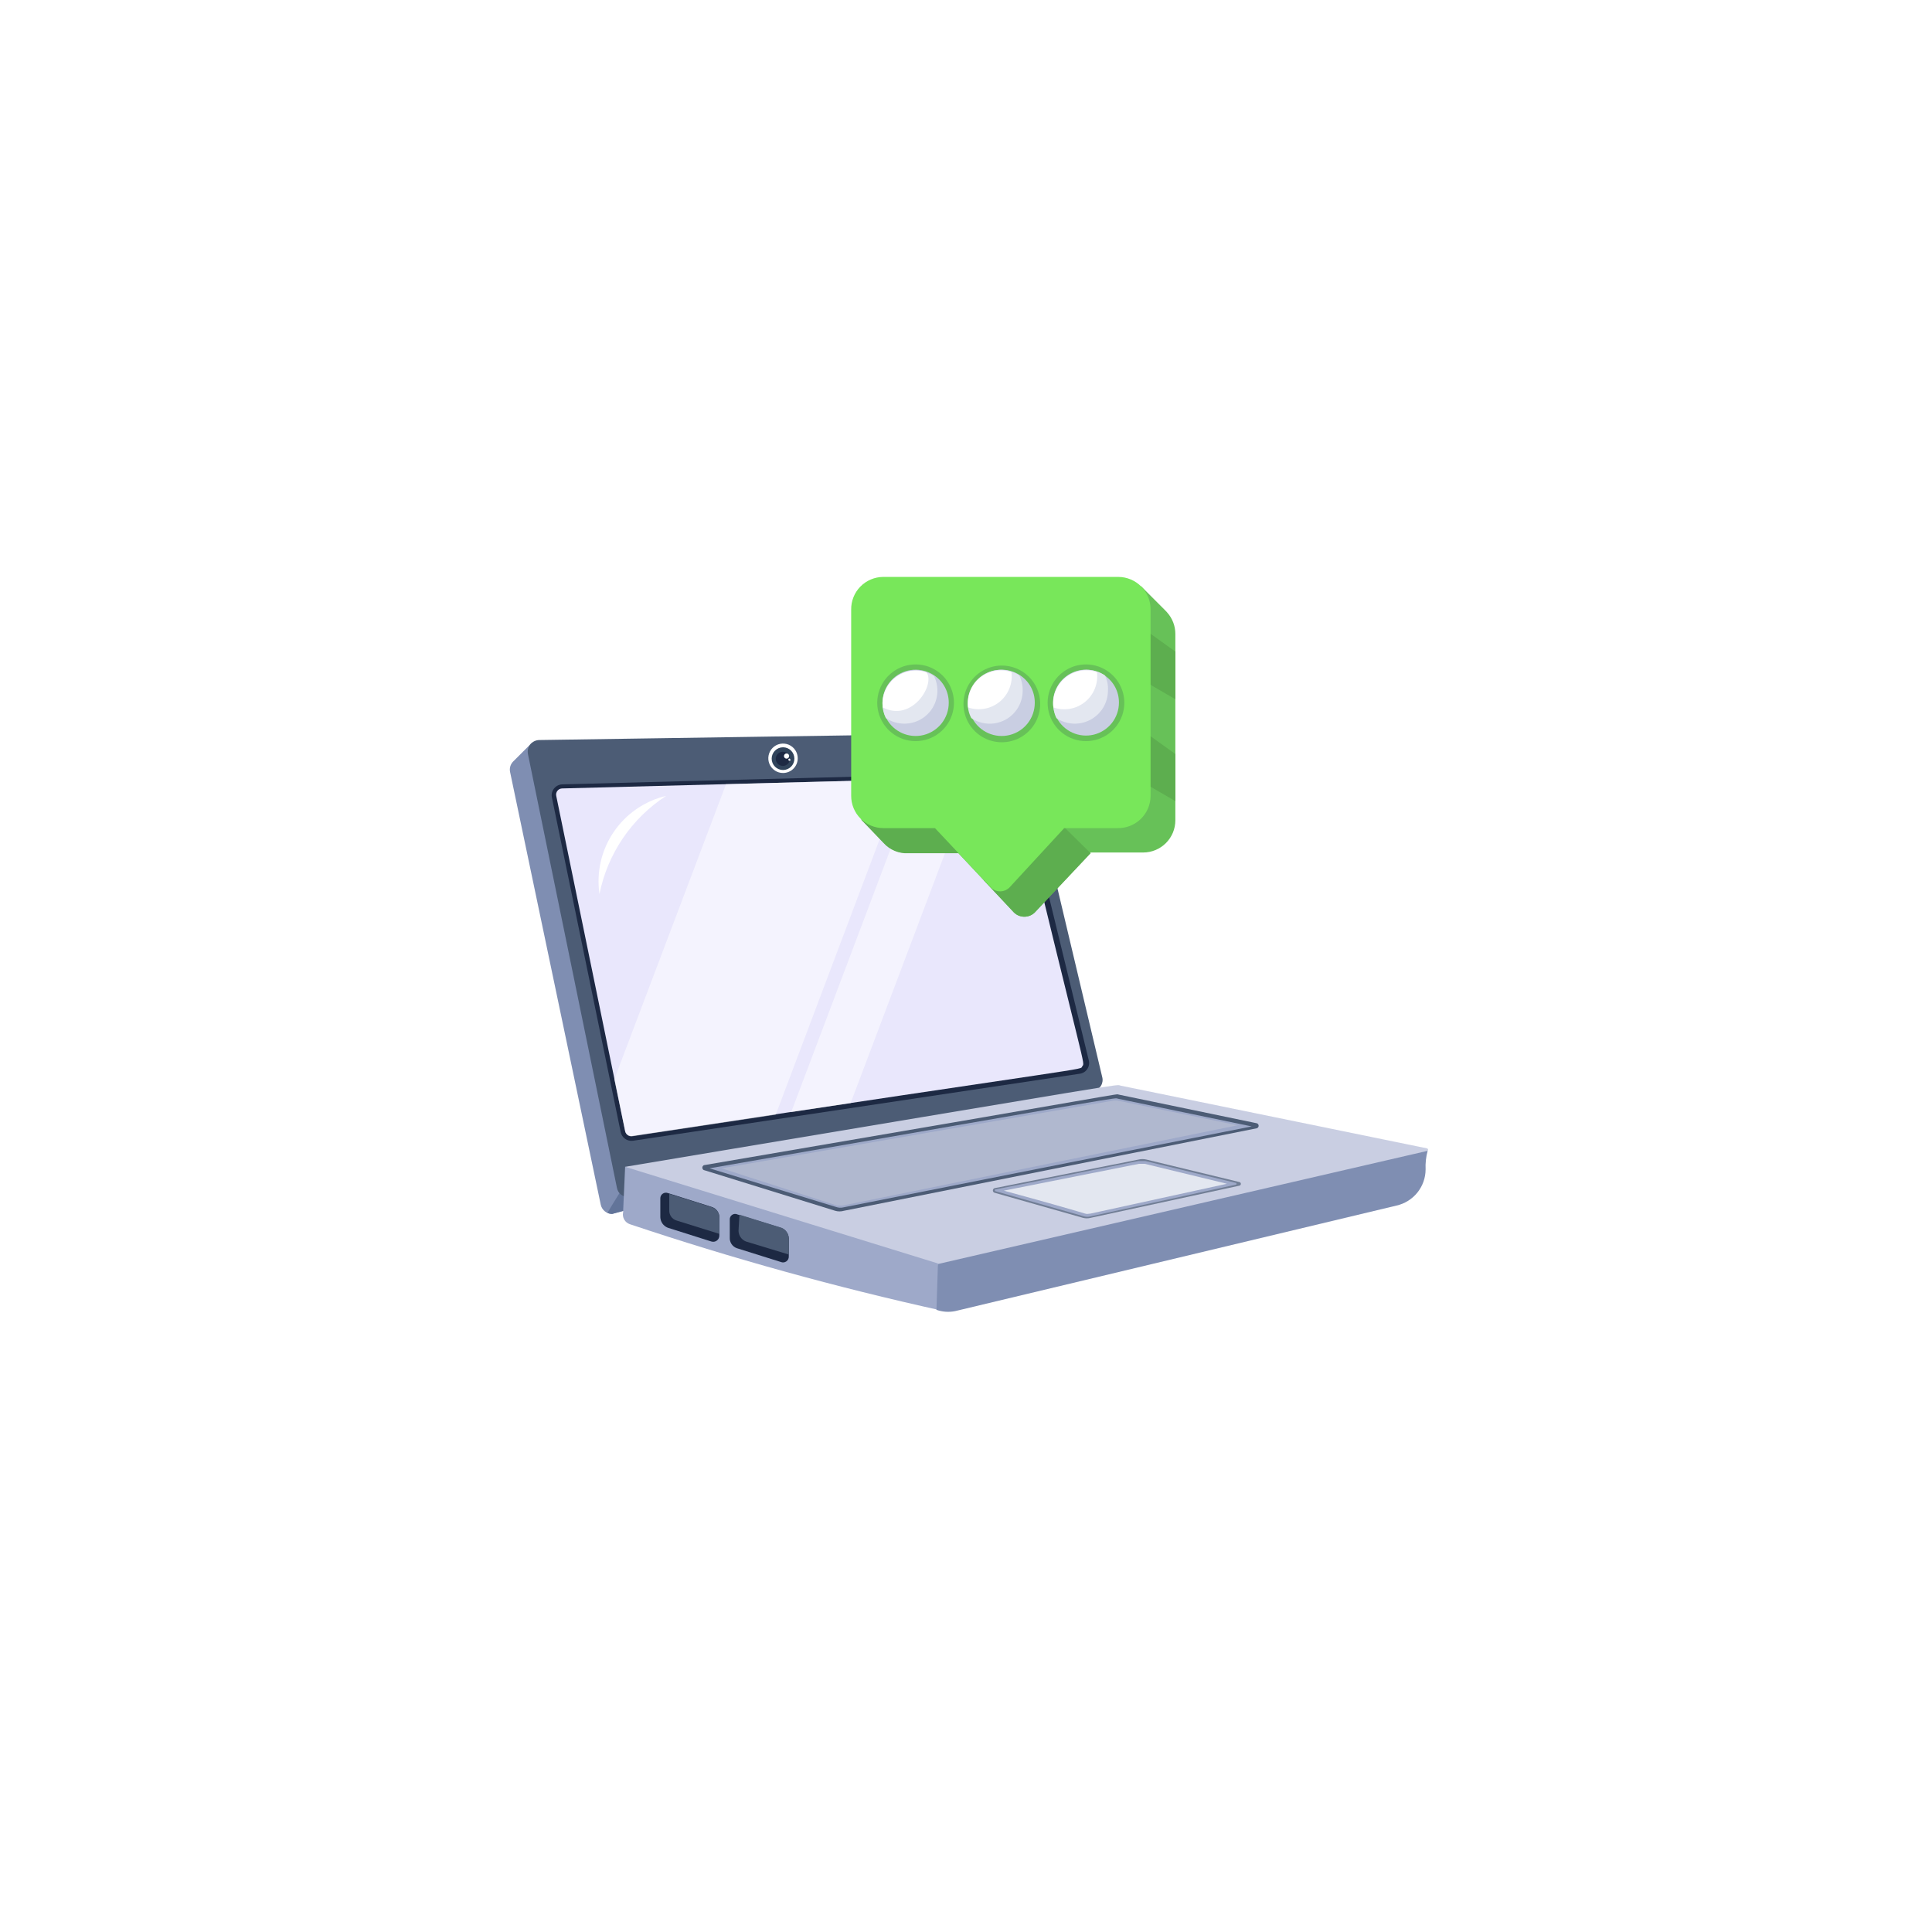 <?xml version="1.0" encoding="UTF-8"?>
<svg xmlns="http://www.w3.org/2000/svg" width="144" height="144" viewBox="0 0 144 144" fill="none">
  <g filter="url(#filter0_d_2405_4430)">
    <circle cx="72" cy="70" r="50" fill="white"></circle>
  </g>
  <g clip-path="url(#clip0_2405_4430)">
    <path d="M80.776 82.041L53.644 89.369C54.615 89.453 47.829 89.938 47.606 89.938L45.622 90.48C45.423 90.478 45.23 90.408 45.077 90.282C44.923 90.155 44.816 89.981 44.775 89.786L38.017 57.531C37.989 57.392 37.996 57.249 38.037 57.113C38.078 56.977 38.152 56.854 38.252 56.754L39.64 55.366V55.852L74.6 55.324C74.796 55.322 74.986 55.388 75.14 55.509C75.294 55.63 75.402 55.8 75.447 55.991L81.414 80.973C81.443 81.085 81.45 81.201 81.433 81.316C81.417 81.431 81.378 81.541 81.318 81.641C81.259 81.74 81.18 81.826 81.087 81.895C80.994 81.964 80.888 82.014 80.776 82.041Z" fill="#7F8EB2"></path>
    <path d="M51.34 89.661L47.607 89.938L45.622 90.48C45.504 90.477 45.386 90.453 45.275 90.41C45.581 89.841 46.663 88.162 46.663 88.162L49.134 88.37C49.3 88.37 50.521 88.37 50.73 88.759C50.938 89.147 51.299 89.342 51.34 89.661Z" fill="#627499"></path>
    <path d="M81.525 81.306L50.396 89.133C51.437 89.217 48.425 89.133 48.356 89.133L46.83 89.217C46.63 89.223 46.435 89.158 46.28 89.034C46.125 88.909 46.019 88.733 45.983 88.537L39.349 56.199C39.325 56.073 39.328 55.944 39.359 55.82C39.39 55.696 39.448 55.58 39.529 55.48C39.61 55.381 39.711 55.301 39.827 55.245C39.942 55.189 40.068 55.16 40.196 55.158L75.349 54.63C75.545 54.633 75.735 54.698 75.892 54.815C76.049 54.932 76.165 55.096 76.224 55.283L82.15 80.265C82.181 80.374 82.189 80.489 82.174 80.602C82.159 80.714 82.121 80.823 82.063 80.92C82.004 81.018 81.926 81.102 81.834 81.169C81.742 81.235 81.636 81.282 81.525 81.306Z" fill="#4C5C75"></path>
    <path d="M41.126 59.391L46.261 84.373C46.301 84.578 46.419 84.76 46.589 84.881C46.759 85.002 46.97 85.054 47.177 85.025L80.485 80.029C80.597 80.013 80.705 79.974 80.8 79.913C80.897 79.853 80.979 79.773 81.041 79.678C81.104 79.584 81.147 79.478 81.165 79.366C81.184 79.254 81.179 79.139 81.151 79.03L76.085 58.211C76.041 58.029 75.935 57.868 75.786 57.754C75.637 57.641 75.454 57.581 75.266 57.587L41.959 58.461C41.84 58.458 41.722 58.481 41.613 58.528C41.504 58.575 41.406 58.645 41.327 58.733C41.248 58.822 41.189 58.926 41.154 59.04C41.119 59.154 41.11 59.273 41.126 59.391Z" fill="#1D2943"></path>
    <path d="M46.594 84.304L41.459 59.322C41.444 59.255 41.445 59.186 41.46 59.12C41.476 59.053 41.506 58.992 41.549 58.938C41.591 58.885 41.645 58.842 41.706 58.812C41.767 58.783 41.835 58.767 41.903 58.766L75.211 57.892C75.314 57.89 75.414 57.923 75.495 57.986C75.576 58.049 75.632 58.139 75.655 58.239C80.97 80.334 80.887 79.154 80.665 79.474C80.443 79.793 82.511 79.293 47.079 84.678C46.967 84.684 46.856 84.649 46.767 84.581C46.678 84.512 46.617 84.414 46.594 84.304Z" fill="#E9E7FC"></path>
    <path d="M58.362 57.614C58.145 57.614 57.933 57.55 57.753 57.43C57.573 57.309 57.432 57.138 57.349 56.938C57.266 56.737 57.244 56.517 57.287 56.304C57.329 56.091 57.433 55.896 57.587 55.743C57.74 55.589 57.935 55.485 58.148 55.443C58.361 55.4 58.581 55.422 58.782 55.505C58.982 55.588 59.153 55.729 59.274 55.909C59.394 56.089 59.458 56.301 59.458 56.518C59.458 56.809 59.343 57.088 59.137 57.293C58.932 57.499 58.653 57.614 58.362 57.614Z" fill="white"></path>
    <path d="M59.209 56.546C59.209 56.77 59.12 56.986 58.961 57.144C58.802 57.303 58.587 57.392 58.362 57.392C58.138 57.392 57.922 57.303 57.764 57.144C57.605 56.986 57.516 56.77 57.516 56.546C57.516 56.321 57.605 56.106 57.764 55.947C57.922 55.788 58.138 55.699 58.362 55.699C58.587 55.699 58.802 55.788 58.961 55.947C59.12 56.106 59.209 56.321 59.209 56.546Z" fill="#31445B"></path>
    <path d="M58.876 56.546C58.879 56.651 58.85 56.755 58.793 56.844C58.736 56.933 58.654 57.002 58.557 57.044C58.46 57.086 58.353 57.097 58.249 57.077C58.146 57.057 58.05 57.007 57.976 56.932C57.901 56.858 57.851 56.763 57.831 56.659C57.811 56.555 57.822 56.448 57.864 56.351C57.906 56.254 57.975 56.172 58.064 56.115C58.153 56.059 58.257 56.029 58.362 56.032C58.499 56.032 58.629 56.086 58.725 56.183C58.822 56.279 58.876 56.41 58.876 56.546Z" fill="#1D2943"></path>
    <path d="M58.626 56.546C58.574 56.546 58.525 56.525 58.489 56.489C58.452 56.452 58.432 56.403 58.432 56.352C58.432 56.3 58.452 56.251 58.489 56.214C58.525 56.178 58.574 56.157 58.626 56.157C58.678 56.157 58.727 56.178 58.763 56.214C58.8 56.251 58.82 56.3 58.82 56.352C58.82 56.403 58.8 56.452 58.763 56.489C58.727 56.525 58.678 56.546 58.626 56.546Z" fill="white"></path>
    <path d="M58.875 56.698C58.863 56.704 58.849 56.706 58.835 56.705C58.821 56.704 58.808 56.699 58.796 56.692C58.785 56.684 58.775 56.674 58.769 56.662C58.762 56.65 58.759 56.636 58.759 56.622C58.759 56.608 58.762 56.595 58.769 56.583C58.775 56.57 58.785 56.56 58.796 56.552C58.808 56.545 58.821 56.54 58.835 56.539C58.849 56.538 58.863 56.54 58.875 56.546C58.875 56.546 58.972 56.698 58.875 56.698Z" fill="white"></path>
    <g opacity="0.5">
      <path d="M67.244 58.1L57.821 83.082L47.134 84.692C47.011 84.712 46.885 84.683 46.783 84.61C46.682 84.537 46.614 84.427 46.593 84.304L45.788 80.445L54.115 58.447L67.244 58.1Z" fill="white"></path>
      <path d="M72.559 57.961L63.4 82.222L58.973 82.888L68.341 58.072L72.559 57.961Z" fill="white"></path>
    </g>
    <path d="M83.524 80.917L106.368 85.594C106.389 85.602 106.407 85.616 106.42 85.635C106.433 85.654 106.44 85.676 106.44 85.698C106.44 85.721 106.433 85.743 106.42 85.762C106.407 85.78 106.389 85.795 106.368 85.802C71.672 94.796 88.798 90.424 70.645 94.685L62.013 92.867C62.013 92.867 50.202 89.175 50.105 89.175C50.008 89.175 46.594 86.968 46.594 86.968C85.453 80.473 83.08 80.82 83.524 80.917Z" fill="#C9CEE2"></path>
    <path d="M52.561 86.829C85.092 81.278 83.094 81.528 83.371 81.583L93.669 83.721C93.71 83.732 93.746 83.756 93.772 83.79C93.798 83.824 93.812 83.865 93.812 83.908C93.812 83.951 93.798 83.992 93.772 84.026C93.746 84.06 93.71 84.084 93.669 84.095L62.901 90.244C62.688 90.307 62.461 90.307 62.248 90.244L52.533 87.232C52.507 87.23 52.481 87.223 52.458 87.211C52.434 87.2 52.413 87.183 52.395 87.163C52.378 87.143 52.365 87.12 52.356 87.095C52.348 87.07 52.344 87.043 52.346 87.017C52.348 86.99 52.355 86.965 52.367 86.941C52.379 86.917 52.395 86.896 52.415 86.879C52.435 86.861 52.458 86.848 52.483 86.84C52.508 86.831 52.535 86.828 52.561 86.829Z" fill="#4C5C75"></path>
    <path d="M62.331 89.966L52.88 87.079C84.8 81.528 83.024 81.819 83.315 81.889L93.294 83.957L62.844 89.994C62.674 90.033 62.496 90.023 62.331 89.966Z" fill="#9EA9C9"></path>
    <path d="M62.637 89.855H62.387L53.782 87.079L83.024 82.027H83.274L92.239 83.873L62.803 89.855H62.637Z" fill="#B0B8CF"></path>
    <g opacity="0.7">
      <path d="M74.114 88.897L80.72 90.771C80.907 90.82 81.103 90.82 81.289 90.771L92.392 88.37C92.42 88.361 92.444 88.343 92.461 88.32C92.478 88.296 92.487 88.267 92.487 88.238C92.487 88.209 92.478 88.18 92.461 88.157C92.444 88.133 92.42 88.115 92.392 88.106L85.453 86.427C85.257 86.378 85.052 86.378 84.856 86.427L74.17 88.55C74.129 88.553 74.091 88.57 74.061 88.597C74.031 88.625 74.011 88.662 74.004 88.702C73.998 88.742 74.005 88.783 74.025 88.819C74.045 88.854 74.076 88.882 74.114 88.897Z" fill="#4C5C75"></path>
    </g>
    <path d="M80.749 90.646L74.156 88.773V88.662L84.843 86.538H85.079H85.37L92.156 88.176V88.287L81.29 90.66C81.112 90.709 80.924 90.704 80.749 90.646Z" fill="#9EA9C9"></path>
    <path d="M81.04 90.48C80.832 90.48 81.178 90.48 74.822 88.745L84.884 86.746H85.328L91.448 88.231L81.29 90.452L81.04 90.48Z" fill="#E3E7F0"></path>
    <path d="M70.187 97.683C62.33 95.948 54.57 93.799 46.941 91.243C46.766 91.183 46.618 91.061 46.526 90.9C46.434 90.739 46.404 90.55 46.441 90.369L46.594 86.968L69.909 94.171L70.187 97.683Z" fill="#9EA9C9"></path>
    <path d="M106.409 85.775C106.285 86.226 106.234 86.695 106.256 87.163C106.253 87.79 106.037 88.398 105.644 88.887C105.25 89.376 104.703 89.717 104.091 89.855L71.186 97.724C70.723 97.816 70.244 97.783 69.798 97.627L69.909 94.213L106.409 85.775Z" fill="#7F8EB2"></path>
    <path d="M44.678 66.608C44.447 64.992 44.829 63.349 45.748 62.001C46.668 60.652 48.058 59.697 49.647 59.322C48.372 60.15 47.276 61.225 46.422 62.484C45.569 63.742 44.976 65.159 44.678 66.65V66.608Z" fill="white"></path>
    <path d="M53.615 90.757V91.965V92.103C53.615 92.175 53.597 92.245 53.564 92.309C53.531 92.372 53.483 92.427 53.425 92.469C53.367 92.511 53.3 92.538 53.23 92.55C53.159 92.561 53.087 92.555 53.019 92.534L49.771 91.507C49.611 91.444 49.473 91.335 49.374 91.195C49.276 91.054 49.221 90.887 49.216 90.716V89.328C49.214 89.259 49.228 89.19 49.259 89.128C49.29 89.066 49.335 89.013 49.392 88.973C49.448 88.933 49.514 88.907 49.582 88.899C49.651 88.891 49.721 88.9 49.785 88.925L53.033 89.952C53.206 90.002 53.358 90.108 53.463 90.254C53.569 90.4 53.623 90.577 53.615 90.757Z" fill="#1D2943"></path>
    <path d="M58.792 92.298V93.505V93.644C58.796 93.717 58.781 93.789 58.749 93.854C58.717 93.919 58.668 93.975 58.609 94.017C58.549 94.058 58.48 94.084 58.408 94.092C58.336 94.099 58.263 94.089 58.196 94.06L54.92 93.033C54.759 92.977 54.62 92.869 54.525 92.726C54.429 92.583 54.383 92.413 54.393 92.242V90.924C54.385 90.852 54.397 90.779 54.427 90.713C54.457 90.647 54.505 90.59 54.564 90.549C54.624 90.507 54.694 90.483 54.766 90.478C54.839 90.474 54.911 90.488 54.976 90.521L58.224 91.521C58.384 91.58 58.523 91.686 58.625 91.824C58.726 91.962 58.784 92.127 58.792 92.298Z" fill="#1D2943"></path>
    <path d="M53.616 90.757V91.965L50.41 90.965C50.251 90.914 50.112 90.811 50.017 90.673C49.922 90.535 49.875 90.37 49.883 90.202V88.981L53.061 89.98C53.224 90.033 53.366 90.138 53.466 90.277C53.566 90.417 53.619 90.585 53.616 90.757Z" fill="#4C5C75"></path>
    <path d="M58.792 92.298V93.505L55.6 92.534C55.438 92.47 55.298 92.36 55.199 92.216C55.1 92.073 55.047 91.903 55.045 91.729L55.114 90.535L58.279 91.521C58.429 91.589 58.557 91.698 58.647 91.835C58.738 91.973 58.788 92.133 58.792 92.298Z" fill="#4C5C75"></path>
    <path d="M87.604 47.261V61.14C87.604 61.776 87.351 62.387 86.901 62.837C86.451 63.288 85.84 63.541 85.203 63.541H81.29L77.126 68.01C76.919 68.213 76.64 68.327 76.349 68.327C76.058 68.327 75.779 68.213 75.572 68.01L71.408 63.569H67.675C67.338 63.583 67.001 63.524 66.69 63.395C66.378 63.265 66.098 63.069 65.871 62.819L64.178 61.056L65.288 61.348C65.288 61.181 65.288 61.972 65.288 47.247C65.286 46.932 65.347 46.62 65.466 46.329C65.585 46.038 65.76 45.773 65.982 45.55C66.204 45.327 66.468 45.15 66.758 45.029C67.049 44.908 67.36 44.846 67.675 44.846H84.884L85.037 43.68C87.216 45.859 86.869 45.512 86.994 45.651C87.389 46.094 87.607 46.667 87.604 47.261Z" fill="#67C158"></path>
    <path d="M73.351 63.888L71.963 64.082L71.492 63.596H67.675C67.338 63.611 67.001 63.552 66.69 63.422C66.378 63.293 66.098 63.096 65.871 62.847L64.178 61.084L65.288 61.376C65.288 61.237 65.288 61.167 65.288 60.709L69.923 61.237L73.351 63.888Z" fill="#5DAE4F"></path>
    <path d="M87.604 48.565V52.118L84.245 50.161L84.8 46.553L87.604 48.565Z" fill="#5DAE4F"></path>
    <path d="M87.604 56.199V59.71L83.968 57.601L84.523 53.992L87.604 56.199Z" fill="#5DAE4F"></path>
    <path d="M81.29 63.596L77.126 68.01C76.919 68.213 76.639 68.327 76.349 68.327C76.058 68.327 75.779 68.213 75.572 68.01L73.31 65.595L79.208 61.542L81.29 63.596Z" fill="#5DAE4F"></path>
    <path d="M83.357 43H65.829C65.511 43.002 65.197 43.067 64.905 43.191C64.612 43.315 64.347 43.496 64.125 43.723C63.903 43.95 63.728 44.219 63.611 44.514C63.494 44.809 63.436 45.125 63.442 45.443V59.322C63.442 59.956 63.693 60.565 64.14 61.014C64.587 61.464 65.195 61.719 65.829 61.723H69.687L73.85 66.15C74.035 66.333 74.284 66.436 74.544 66.436C74.804 66.436 75.054 66.333 75.238 66.15L79.319 61.723H83.274C83.596 61.732 83.916 61.677 84.216 61.56C84.516 61.444 84.79 61.269 85.022 61.045C85.253 60.822 85.437 60.554 85.564 60.258C85.69 59.962 85.756 59.644 85.758 59.322V45.443C85.762 45.124 85.703 44.809 85.584 44.513C85.465 44.218 85.289 43.949 85.066 43.722C84.843 43.495 84.577 43.314 84.284 43.19C83.99 43.066 83.675 43.002 83.357 43Z" fill="#78E75A"></path>
    <path d="M71.103 52.382C71.102 53.02 70.889 53.639 70.496 54.142C70.103 54.644 69.554 55.001 68.935 55.155C68.317 55.309 67.664 55.252 67.081 54.993C66.499 54.734 66.019 54.287 65.72 53.724C65.42 53.161 65.317 52.514 65.428 51.886C65.538 51.258 65.856 50.685 66.329 50.258C66.803 49.831 67.406 49.574 68.042 49.529C68.678 49.484 69.311 49.653 69.84 50.009C70.228 50.271 70.546 50.625 70.766 51.039C70.986 51.452 71.102 51.913 71.103 52.382Z" fill="#67C158"></path>
    <path d="M70.714 52.382C70.715 52.934 70.531 53.47 70.192 53.905C69.853 54.34 69.377 54.649 68.842 54.783C68.307 54.916 67.742 54.867 67.238 54.642C66.734 54.418 66.32 54.031 66.062 53.544C65.803 53.056 65.715 52.496 65.812 51.953C65.908 51.41 66.184 50.915 66.594 50.547C67.005 50.178 67.527 49.958 68.078 49.921C68.628 49.884 69.175 50.032 69.632 50.342C69.967 50.565 70.242 50.869 70.431 51.225C70.62 51.581 70.717 51.979 70.714 52.382Z" fill="#C9CEE2"></path>
    <path d="M67.411 53.937C66.918 53.938 66.435 53.793 66.023 53.52C65.86 53.182 65.775 52.813 65.773 52.438C65.776 51.991 65.899 51.554 66.13 51.172C66.361 50.79 66.691 50.478 67.086 50.268C67.48 50.059 67.924 49.961 68.37 49.983C68.815 50.006 69.247 50.149 69.618 50.397C69.802 50.772 69.887 51.187 69.866 51.604C69.845 52.021 69.718 52.426 69.497 52.78C69.276 53.134 68.969 53.426 68.604 53.628C68.239 53.831 67.828 53.937 67.411 53.937Z" fill="#E3E7F0"></path>
    <path d="M65.802 52.729C65.754 52.315 65.811 51.896 65.969 51.511C66.127 51.125 66.379 50.785 66.703 50.524C67.027 50.262 67.412 50.086 67.823 50.013C68.233 49.94 68.654 49.972 69.049 50.106C69.743 50.994 67.98 53.867 65.802 52.729Z" fill="white"></path>
    <path d="M77.528 52.382C77.545 52.951 77.391 53.512 77.087 53.993C76.784 54.474 76.343 54.853 75.822 55.082C75.302 55.311 74.724 55.38 74.164 55.279C73.604 55.179 73.087 54.913 72.679 54.517C72.271 54.12 71.99 53.611 71.873 53.054C71.756 52.498 71.807 51.919 72.021 51.391C72.235 50.864 72.601 50.413 73.073 50.095C73.544 49.777 74.1 49.607 74.669 49.606C75.413 49.606 76.128 49.896 76.662 50.414C77.196 50.932 77.507 51.638 77.528 52.382Z" fill="#67C158"></path>
    <path d="M77.126 52.382C77.127 52.934 76.943 53.47 76.604 53.905C76.265 54.34 75.79 54.649 75.254 54.783C74.719 54.916 74.154 54.867 73.65 54.642C73.147 54.418 72.732 54.031 72.474 53.544C72.215 53.056 72.127 52.496 72.224 51.953C72.32 51.41 72.596 50.915 73.007 50.547C73.417 50.178 73.939 49.958 74.49 49.921C75.04 49.884 75.587 50.032 76.044 50.342C76.38 50.565 76.656 50.868 76.845 51.224C77.034 51.581 77.131 51.979 77.126 52.382Z" fill="#C9CEE2"></path>
    <path d="M76.224 51.48C76.224 51.926 76.104 52.364 75.874 52.747C75.645 53.129 75.316 53.442 74.922 53.652C74.528 53.862 74.085 53.96 73.639 53.937C73.194 53.914 72.763 53.77 72.393 53.52C72.211 53.169 72.12 52.778 72.13 52.382C72.132 51.936 72.255 51.498 72.486 51.116C72.717 50.734 73.047 50.422 73.442 50.213C73.836 50.004 74.28 49.905 74.726 49.928C75.171 49.95 75.603 50.094 75.974 50.342C76.147 50.696 76.233 51.086 76.224 51.48Z" fill="#E3E7F0"></path>
    <path d="M72.157 52.729C72.106 52.316 72.161 51.897 72.317 51.511C72.473 51.125 72.724 50.785 73.048 50.522C73.371 50.26 73.755 50.084 74.165 50.011C74.575 49.939 74.997 49.971 75.391 50.106C75.441 50.519 75.386 50.938 75.23 51.324C75.074 51.71 74.823 52.05 74.5 52.313C74.177 52.575 73.792 52.751 73.382 52.824C72.972 52.896 72.551 52.864 72.157 52.729Z" fill="white"></path>
    <path d="M83.801 52.382C83.801 53.02 83.587 53.639 83.194 54.142C82.802 54.644 82.252 55.001 81.633 55.155C81.015 55.309 80.362 55.252 79.779 54.993C79.197 54.734 78.718 54.287 78.418 53.724C78.119 53.161 78.016 52.514 78.126 51.886C78.237 51.258 78.554 50.685 79.027 50.258C79.501 49.831 80.104 49.574 80.74 49.529C81.376 49.484 82.009 49.653 82.538 50.009C82.926 50.271 83.244 50.625 83.464 51.039C83.684 51.452 83.8 51.913 83.801 52.382Z" fill="#67C158"></path>
    <path d="M83.399 52.382C83.396 52.93 83.21 53.462 82.87 53.892C82.53 54.322 82.056 54.626 81.523 54.756C80.99 54.886 80.43 54.833 79.93 54.607C79.431 54.381 79.021 53.995 78.767 53.509C78.512 53.023 78.428 52.466 78.526 51.927C78.625 51.388 78.901 50.897 79.311 50.533C79.721 50.168 80.241 49.952 80.788 49.917C81.335 49.883 81.878 50.032 82.331 50.342C82.665 50.566 82.937 50.87 83.124 51.227C83.31 51.583 83.405 51.98 83.399 52.382Z" fill="#C9CEE2"></path>
    <path d="M82.58 51.48C82.578 51.926 82.454 52.364 82.224 52.746C81.992 53.128 81.662 53.44 81.268 53.649C80.874 53.859 80.43 53.957 79.984 53.934C79.538 53.912 79.107 53.769 78.736 53.52C78.567 53.166 78.491 52.774 78.514 52.382C78.516 51.936 78.639 51.498 78.87 51.116C79.102 50.734 79.432 50.422 79.826 50.213C80.22 50.004 80.664 49.905 81.11 49.928C81.556 49.95 81.987 50.094 82.358 50.342C82.528 50.696 82.605 51.088 82.58 51.48Z" fill="#E3E7F0"></path>
    <path d="M78.514 52.729C78.462 52.314 78.517 51.893 78.674 51.506C78.83 51.118 79.083 50.777 79.408 50.514C79.733 50.252 80.12 50.076 80.532 50.005C80.944 49.933 81.367 49.968 81.761 50.106C81.813 50.521 81.758 50.942 81.602 51.33C81.445 51.717 81.193 52.058 80.867 52.321C80.542 52.584 80.156 52.759 79.744 52.83C79.332 52.902 78.909 52.867 78.514 52.729Z" fill="white"></path>
  </g>
  <defs>
    <filter id="filter0_d_2405_4430" x="0" y="0" width="144" height="144" filterUnits="userSpaceOnUse" color-interpolation-filters="sRGB">
      <feFlood flood-opacity="0" result="BackgroundImageFix"></feFlood>
      <feColorMatrix in="SourceAlpha" type="matrix" values="0 0 0 0 0 0 0 0 0 0 0 0 0 0 0 0 0 0 127 0" result="hardAlpha"></feColorMatrix>
      <feMorphology radius="4" operator="dilate" in="SourceAlpha" result="effect1_dropShadow_2405_4430"></feMorphology>
      <feOffset dy="2"></feOffset>
      <feGaussianBlur stdDeviation="9"></feGaussianBlur>
      <feComposite in2="hardAlpha" operator="out"></feComposite>
      <feColorMatrix type="matrix" values="0 0 0 0 0.8 0 0 0 0 0.8 0 0 0 0 0.8 0 0 0 0.3 0"></feColorMatrix>
      <feBlend mode="normal" in2="BackgroundImageFix" result="effect1_dropShadow_2405_4430"></feBlend>
      <feBlend mode="normal" in="SourceGraphic" in2="effect1_dropShadow_2405_4430" result="shape"></feBlend>
    </filter>
    <clipPath id="clip0_2405_4430">
      <rect width="68.434" height="54.78" fill="white" transform="translate(38 43)"></rect>
    </clipPath>
  </defs>
</svg>
